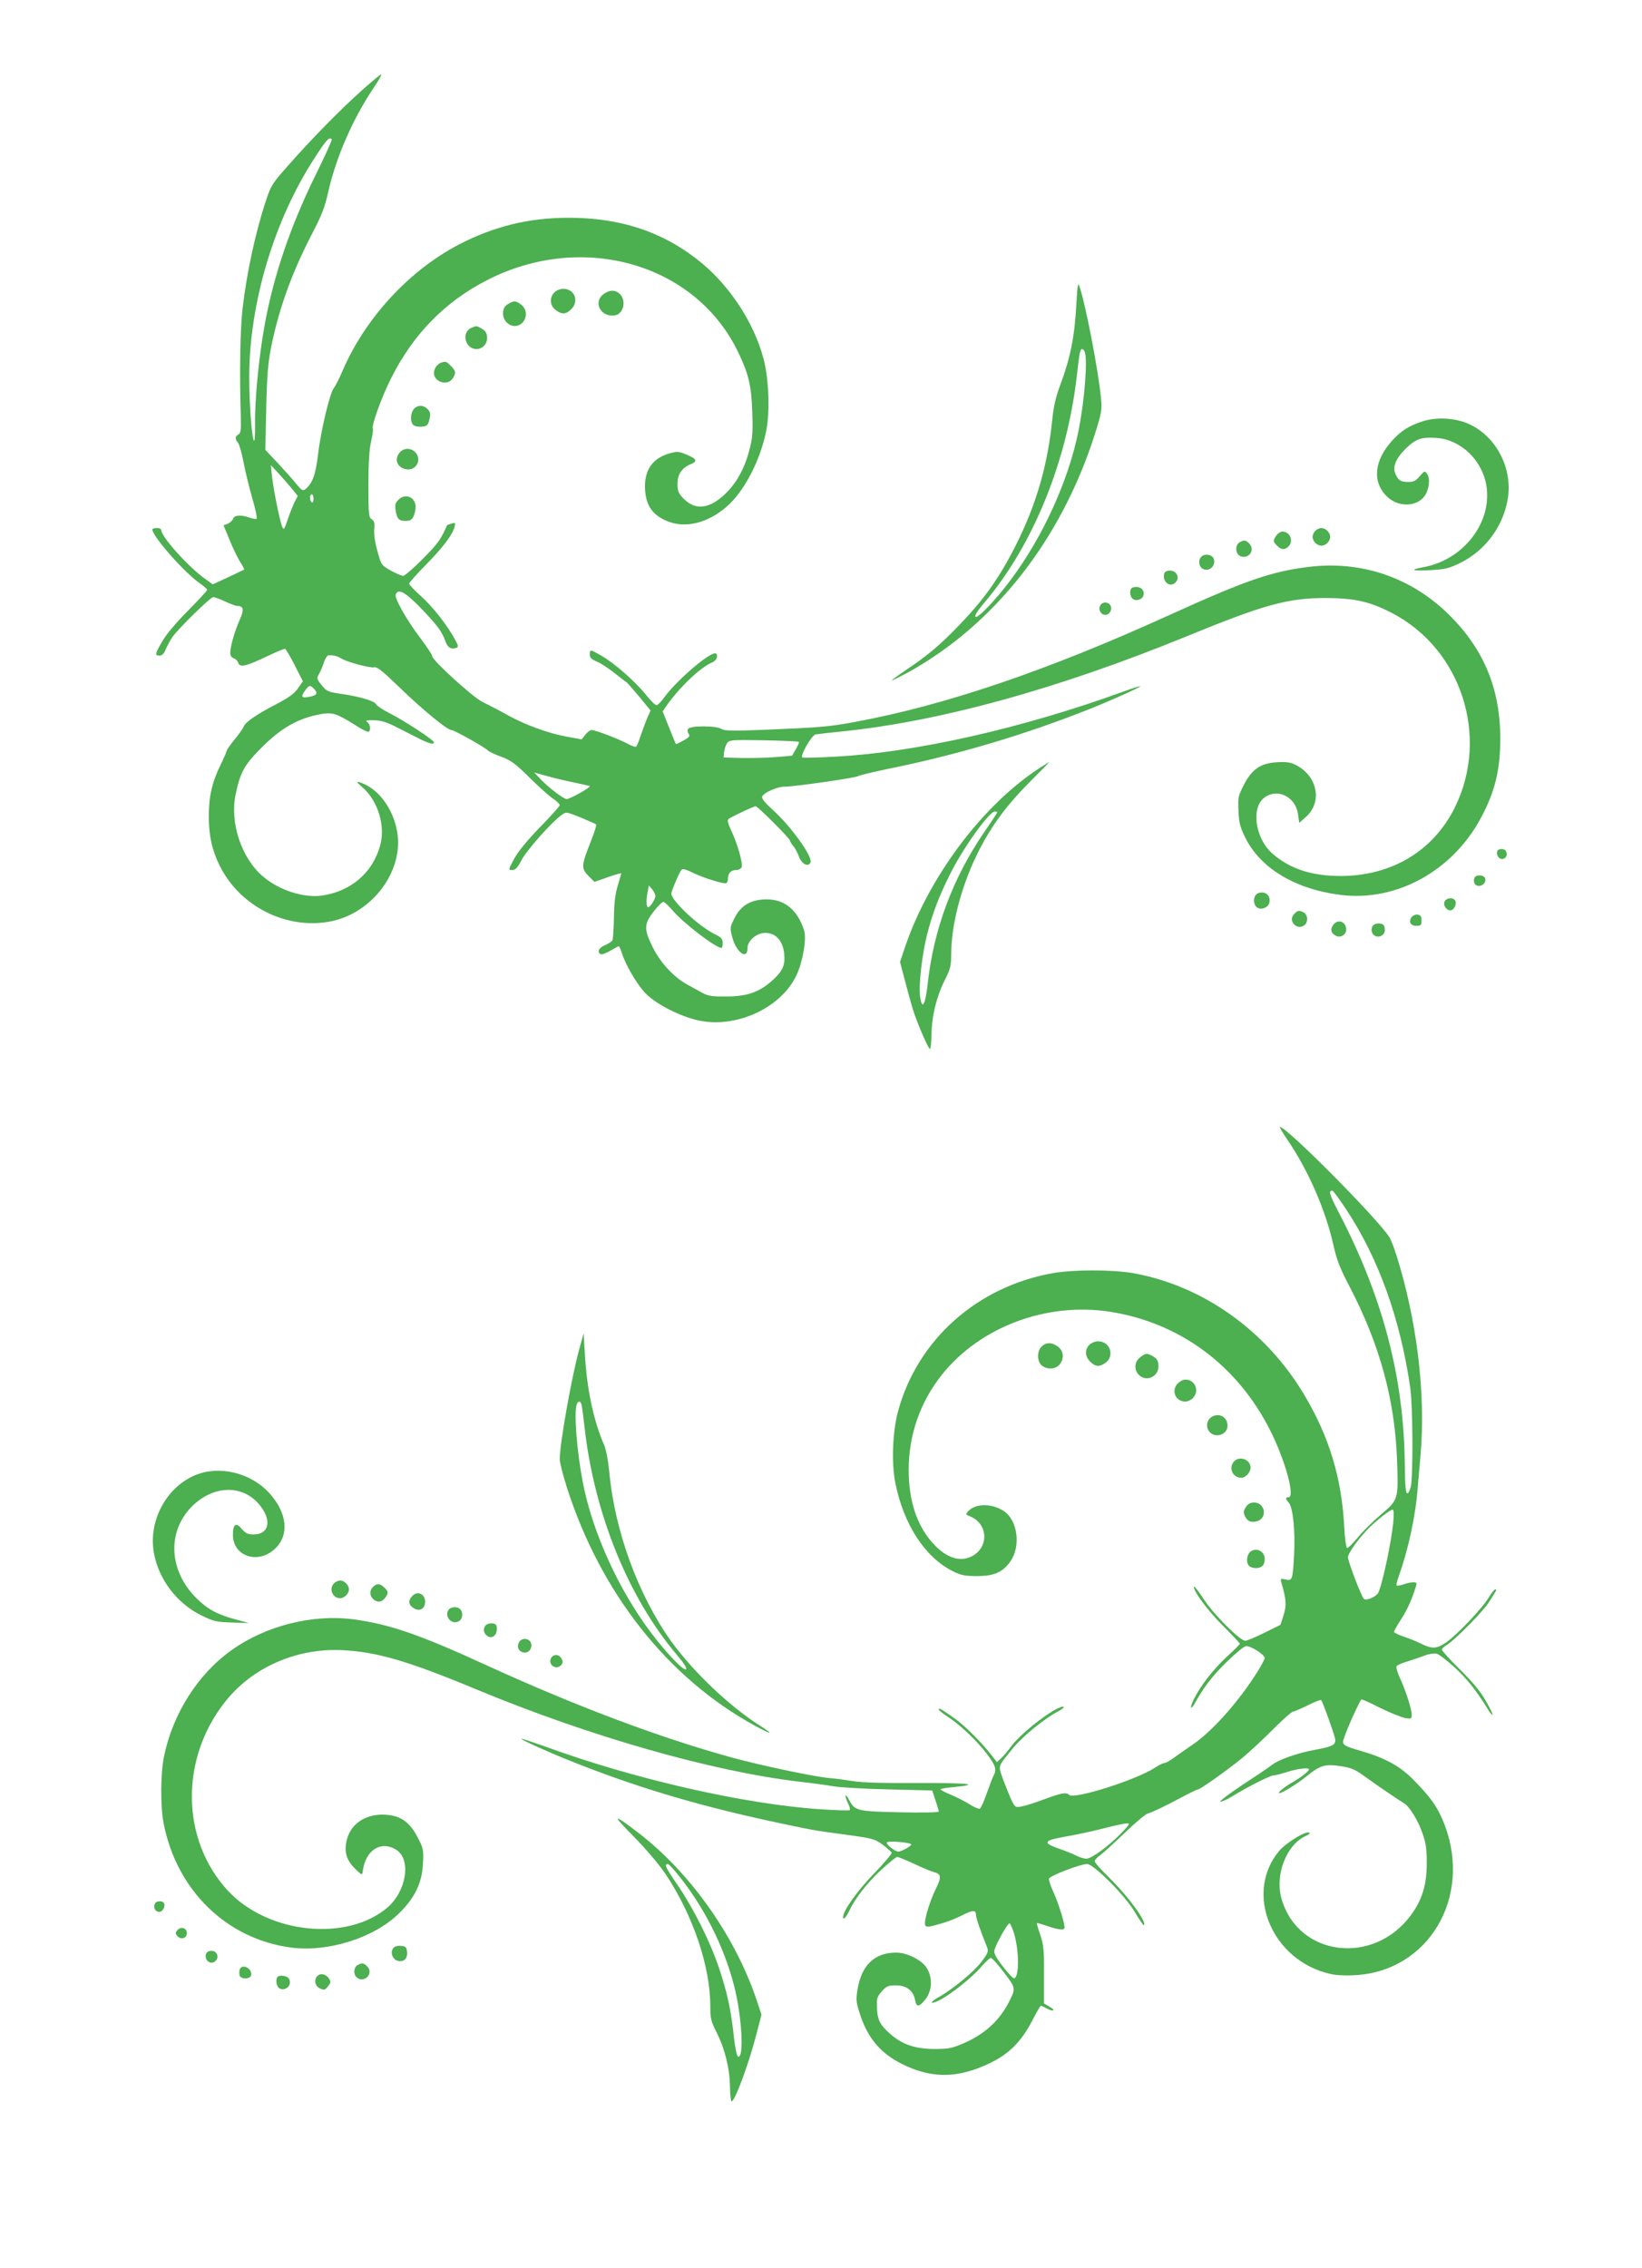 <?xml version="1.0" standalone="no"?>
<!DOCTYPE svg PUBLIC "-//W3C//DTD SVG 20010904//EN"
 "http://www.w3.org/TR/2001/REC-SVG-20010904/DTD/svg10.dtd">
<svg version="1.0" xmlns="http://www.w3.org/2000/svg"
 width="927pt" height="1280pt" viewBox="0 0 927 1280"
 preserveAspectRatio="xMidYMid meet">
<g transform="translate(0,1280) scale(0.1,-0.1)"
fill="#4caf50" stroke="none">
<path d="M2044 12291 c-121 -108 -289 -279 -417 -425 -90 -101 -98 -114 -126
-200 -59 -177 -109 -410 -132 -611 -13 -111 -17 -373 -10 -584 3 -97 1 -115
-13 -123 -20 -11 -20 -26 -2 -47 7 -9 21 -58 31 -110 10 -52 32 -144 50 -205
18 -61 28 -113 23 -114 -5 -2 -23 1 -40 7 -48 17 -86 14 -92 -7 -4 -10 -17
-22 -30 -28 l-24 -9 34 -82 c18 -45 45 -100 59 -123 15 -23 25 -43 23 -45 -2
-1 -42 -20 -90 -43 l-87 -40 -43 31 c-95 68 -248 238 -248 276 0 6 -11 11 -25
11 -14 0 -25 -4 -25 -8 0 -38 181 -244 268 -304 23 -16 42 -33 42 -37 0 -4
-49 -57 -108 -117 -65 -65 -124 -135 -145 -172 -43 -73 -44 -82 -16 -82 14 0
25 11 35 36 9 20 25 51 37 68 33 48 215 226 231 226 8 0 38 -11 68 -25 29 -14
60 -25 68 -25 36 0 39 -21 13 -79 -28 -63 -53 -150 -53 -186 0 -15 7 -26 19
-30 11 -3 23 -15 26 -26 9 -28 45 -19 163 37 52 25 97 44 102 42 4 -2 29 -43
54 -93 l46 -90 -28 -40 c-21 -30 -51 -52 -124 -90 -110 -57 -175 -102 -183
-127 -4 -10 -26 -42 -51 -72 -24 -30 -44 -58 -44 -63 0 -4 -15 -39 -34 -78
-49 -99 -68 -183 -67 -295 0 -107 18 -188 61 -275 114 -232 382 -366 632 -314
234 49 409 287 370 506 -23 133 -110 247 -212 278 -20 6 -17 1 17 -29 88 -77
131 -220 98 -332 -44 -153 -166 -256 -331 -279 -102 -13 -241 32 -330 109
-121 103 -187 302 -154 461 25 122 48 165 134 253 121 124 219 180 355 203 60
9 85 1 191 -66 30 -19 60 -35 67 -35 18 0 16 40 -3 54 -13 10 -6 12 38 11 41
-1 71 -10 133 -42 44 -22 98 -50 120 -61 55 -28 85 -36 85 -22 0 13 -164 121
-253 166 -37 19 -70 41 -74 49 -7 19 -93 44 -197 59 -74 11 -82 14 -110 49
-29 36 -29 39 -14 65 8 15 21 44 27 65 7 20 18 38 24 38 25 3 51 -3 71 -16 33
-21 167 -57 189 -51 16 4 49 -23 146 -117 125 -121 266 -237 289 -237 16 0
194 -100 207 -116 6 -6 39 -22 75 -35 54 -20 79 -38 160 -118 52 -52 112 -105
133 -119 20 -13 37 -30 37 -36 0 -6 -51 -63 -113 -126 -73 -76 -123 -137 -145
-178 -33 -62 -33 -62 -10 -62 18 0 30 13 53 57 28 54 170 214 225 253 26 19
27 19 109 -14 45 -19 84 -36 87 -39 3 -3 -11 -46 -31 -97 -53 -134 -55 -151
-13 -193 l34 -34 55 19 c29 11 64 22 75 25 l22 5 -20 -69 c-15 -48 -21 -101
-22 -183 -1 -63 -5 -121 -9 -128 -5 -7 -24 -19 -43 -27 -33 -14 -44 -37 -24
-50 6 -4 30 5 55 19 24 14 46 26 49 26 2 0 10 -17 16 -37 21 -66 79 -167 126
-220 52 -60 183 -131 294 -159 215 -54 478 63 567 253 36 77 57 204 43 251
-38 118 -111 178 -216 176 -86 -1 -143 -35 -178 -107 -25 -50 -26 -54 -12
-106 22 -86 86 -132 86 -62 0 42 51 86 100 86 60 0 99 -44 107 -116 7 -68 -8
-101 -73 -158 -70 -61 -139 -85 -254 -85 -77 -1 -102 3 -132 19 -20 11 -60 33
-89 49 -75 41 -151 123 -194 210 -50 101 -50 130 4 200 24 31 49 56 56 56 6 0
30 -22 52 -48 61 -72 244 -212 277 -212 3 0 6 13 6 28 0 23 -8 32 -45 50 -90
44 -245 189 -245 229 0 14 47 124 58 135 6 6 26 1 58 -15 60 -30 183 -69 195
-61 5 3 9 15 9 28 0 28 18 46 47 46 13 0 26 7 30 16 8 21 -23 130 -57 203 -21
44 -25 62 -17 69 18 13 143 72 153 72 12 0 194 -183 194 -194 0 -5 8 -18 17
-29 10 -10 25 -38 33 -60 16 -44 54 -63 66 -34 12 33 -110 203 -212 295 -47
43 -65 65 -61 77 9 21 84 55 124 55 56 0 406 50 418 60 5 4 80 22 165 40 388
78 780 194 1145 340 118 47 286 122 282 127 -2 2 -48 -13 -103 -33 -565 -205
-1170 -341 -1613 -364 -101 -6 -187 -8 -191 -5 -15 9 52 125 74 130 12 2 71 9
131 15 561 55 1230 239 1960 537 441 181 575 218 790 218 163 -1 249 -20 374
-85 392 -204 551 -697 355 -1096 -121 -245 -355 -387 -644 -388 -165 0 -287
40 -386 126 -99 87 -123 262 -44 318 74 53 174 2 188 -94 l7 -50 37 33 c95 83
67 230 -55 293 -32 16 -54 19 -108 16 -92 -5 -141 -39 -187 -128 -31 -61 -34
-70 -30 -145 2 -67 9 -92 37 -150 86 -176 284 -294 542 -326 313 -38 628 135
788 432 80 147 111 274 111 449 0 282 -92 505 -289 700 -214 212 -497 308
-797 270 -207 -26 -350 -75 -784 -272 -688 -313 -1266 -509 -1771 -602 -148
-28 -202 -32 -519 -45 -176 -7 -219 -6 -237 5 -33 20 -182 19 -189 -1 -4 -8
-1 -21 5 -28 8 -11 1 -19 -30 -36 -22 -13 -42 -21 -43 -20 -2 2 -20 45 -39 94
l-36 90 24 35 c72 102 194 218 257 242 22 9 34 36 21 49 -21 21 -212 -139
-290 -243 -19 -27 -40 -48 -47 -48 -7 0 -35 28 -62 62 -58 72 -177 177 -250
218 -62 36 -64 36 -64 6 0 -18 9 -27 38 -39 22 -9 67 -38 102 -66 34 -27 65
-51 69 -53 3 -2 35 -38 70 -80 l64 -78 -21 -47 c-11 -27 -27 -72 -37 -100 -9
-29 -20 -55 -24 -57 -4 -3 -25 4 -47 16 -47 26 -183 78 -204 78 -8 0 -24 -12
-35 -26 l-21 -27 -92 17 c-94 17 -228 66 -317 115 -51 29 -96 52 -152 80 -55
27 -283 235 -283 258 0 7 -30 53 -67 102 -78 103 -147 225 -139 246 13 35 52
15 137 -72 96 -99 125 -138 143 -191 13 -37 33 -49 62 -38 13 5 12 12 -8 48
-43 80 -125 184 -192 244 -36 32 -66 64 -66 70 0 6 42 53 93 105 96 97 152
171 163 215 6 24 5 26 -17 19 -13 -4 -24 -8 -25 -9 -33 -77 -51 -104 -135
-188 -53 -54 -104 -98 -113 -98 -9 0 -41 14 -70 30 -54 31 -54 31 -76 113 -14
49 -20 97 -17 123 3 32 0 43 -14 53 -17 10 -19 26 -19 194 0 126 5 201 15 245
8 35 13 68 10 73 -10 14 51 182 104 286 124 247 304 431 541 552 540 277 1180
93 1419 -410 57 -119 73 -185 78 -332 4 -100 2 -144 -12 -200 -26 -109 -70
-194 -135 -259 -91 -90 -173 -102 -241 -32 -29 30 -34 42 -34 84 0 54 24 89
76 111 39 16 32 30 -25 53 -41 18 -52 19 -93 8 -100 -27 -148 -97 -141 -206 5
-87 40 -139 115 -173 104 -48 234 -19 345 77 100 86 193 266 225 435 20 106
13 290 -16 399 -57 215 -203 432 -384 569 -201 154 -434 228 -717 228 -225 0
-423 -49 -621 -152 -281 -147 -529 -417 -656 -714 -19 -44 -41 -87 -48 -95
-22 -24 -74 -242 -89 -372 -14 -117 -31 -165 -72 -199 -14 -11 -21 -7 -52 31
-20 25 -68 78 -105 118 l-69 73 5 232 c4 180 10 256 26 339 44 222 118 427
231 645 56 107 74 153 93 240 45 197 139 413 257 588 28 41 47 75 42 75 -5 0
-53 -40 -108 -89z m-171 -277 c3 -3 -36 -90 -87 -193 -145 -293 -241 -575
-291 -851 -33 -176 -57 -428 -55 -560 1 -58 -2 -102 -6 -98 -12 13 -27 205
-27 358 0 419 141 890 372 1243 66 101 79 115 94 101z m-226 -1971 l34 -42
-17 -33 c-9 -18 -27 -62 -39 -98 -21 -61 -23 -64 -33 -40 -14 36 -49 213 -57
285 l-6 60 42 -45 c23 -25 57 -64 76 -87z m123 -59 c0 -14 -4 -23 -10 -19 -5
3 -10 15 -10 26 0 10 5 19 10 19 6 0 10 -12 10 -26z m5 -1074 c22 -24 13 -35
-31 -43 -42 -8 -47 0 -23 34 24 34 30 35 54 9z m2735 -297 c3 -2 -5 -21 -17
-41 l-21 -37 -93 -8 c-52 -4 -139 -6 -194 -5 l-100 3 3 30 c2 17 9 39 16 50
13 19 22 20 207 17 107 -2 196 -6 199 -9z m-1275 -228 c44 -9 86 -19 94 -21
13 -4 -111 -74 -130 -74 -16 0 -95 60 -139 104 l-44 46 69 -19 c39 -11 106
-27 150 -36z m465 -641 c0 -19 -29 -64 -41 -64 -11 0 -12 44 -2 90 l6 33 19
-22 c10 -13 18 -30 18 -37z"/>
<path d="M6077 11089 c-10 -189 -33 -305 -92 -464 -25 -65 -37 -120 -45 -199
-26 -253 -90 -475 -205 -703 -92 -182 -178 -304 -315 -446 -114 -119 -181
-175 -309 -261 -46 -31 -80 -56 -76 -56 5 0 42 19 84 41 493 270 871 750 1062
1348 38 121 41 139 35 201 -14 155 -91 553 -124 639 -6 18 -10 -8 -15 -100z
m47 -275 c17 -44 -1 -275 -35 -444 -56 -282 -203 -603 -384 -844 -83 -111
-186 -219 -198 -207 -6 6 12 35 53 83 274 324 465 796 520 1283 14 124 18 145
29 145 5 0 12 -7 15 -16z"/>
<path d="M3130 11150 c-29 -29 -26 -74 6 -99 35 -27 59 -26 89 4 46 45 19 115
-45 115 -17 0 -39 -9 -50 -20z"/>
<path d="M3406 11139 c-59 -46 -14 -130 64 -119 49 6 68 82 30 120 -26 26 -60
25 -94 -1z"/>
<path d="M2875 11088 c-27 -15 -35 -28 -35 -60 0 -35 32 -68 65 -68 61 0 87
81 39 119 -30 24 -41 25 -69 9z"/>
<path d="M2662 10950 c-59 -24 -37 -120 28 -120 33 0 60 28 60 61 0 30 -9 43
-37 58 -25 13 -21 13 -51 1z"/>
<path d="M2490 10753 c-22 -8 -40 -34 -40 -58 0 -51 75 -74 104 -33 22 31 20
45 -9 73 -25 26 -29 27 -55 18z"/>
<path d="M2337 10492 c-21 -23 -22 -75 -3 -91 8 -7 30 -11 48 -9 29 3 34 8 42
40 8 31 6 41 -9 58 -23 25 -57 26 -78 2z"/>
<path d="M8028 10421 c-73 -24 -116 -51 -166 -105 -104 -113 -117 -234 -33
-317 63 -64 173 -61 216 5 24 36 30 97 12 121 -14 19 -16 18 -42 -13 -21 -25
-34 -32 -63 -32 -43 0 -55 7 -71 39 -22 41 -5 88 53 147 59 58 91 69 180 62
134 -11 252 -124 277 -265 36 -207 -125 -420 -350 -463 -86 -16 -74 -23 32
-18 87 5 105 9 173 42 140 70 240 205 266 359 29 174 -64 353 -219 424 -77 35
-184 41 -265 14z"/>
<path d="M2280 10263 c-22 -8 -40 -34 -40 -58 0 -47 70 -73 104 -39 45 44 -4
118 -64 97z"/>
<path d="M2249 9979 c-18 -18 -20 -28 -15 -62 8 -46 18 -57 57 -57 33 0 45 14
54 62 12 65 -51 102 -96 57z"/>
<path d="M7426 9804 c-9 -8 -16 -24 -16 -34 0 -10 7 -26 16 -34 8 -9 24 -16
34 -16 10 0 26 7 34 16 9 8 16 24 16 34 0 10 -7 26 -16 34 -8 9 -24 16 -34 16
-10 0 -26 -7 -34 -16z"/>
<path d="M7206 9778 c-20 -29 -20 -34 4 -58 24 -24 43 -25 64 -4 31 30 9 84
-34 84 -10 0 -26 -10 -34 -22z"/>
<path d="M6998 9739 c-27 -15 -24 -67 5 -78 46 -18 84 33 51 70 -19 21 -31 23
-56 8z"/>
<path d="M6782 9658 c-19 -19 -14 -56 8 -68 38 -21 80 22 60 61 -12 21 -50 25
-68 7z"/>
<path d="M6574 9566 c-15 -40 21 -80 54 -60 37 24 21 74 -25 74 -13 0 -26 -6
-29 -14z"/>
<path d="M6393 9483 c-18 -7 -16 -48 2 -63 17 -14 51 -5 59 16 14 35 -23 63
-61 47z"/>
<path d="M6211 9382 c-12 -23 4 -52 29 -52 25 0 41 30 29 53 -13 22 -46 22
-58 -1z"/>
<path d="M5879 8472 c-331 -211 -644 -630 -777 -1039 l-21 -62 34 -128 c18
-70 40 -146 48 -168 32 -88 79 -195 87 -195 4 0 8 37 9 83 1 102 28 212 75
306 31 61 36 80 36 143 0 163 53 371 140 554 76 157 160 275 295 412 67 67
121 122 120 122 -1 0 -21 -13 -46 -28z m-249 -257 c0 -2 -33 -53 -74 -112
-178 -261 -285 -547 -319 -858 -13 -117 -31 -148 -42 -72 -10 63 10 240 40
357 30 117 67 214 130 339 72 145 220 351 251 351 8 0 14 -2 14 -5z"/>
<path d="M8455 8000 c-12 -20 6 -51 28 -48 31 4 31 52 0 56 -11 2 -24 -2 -28
-8z"/>
<path d="M8324 7845 c-9 -23 3 -45 24 -45 25 0 44 23 36 44 -8 20 -53 21 -60
1z"/>
<path d="M7103 7759 c-27 -10 -32 -59 -8 -79 22 -18 64 -4 71 25 10 40 -23 69
-63 54z"/>
<path d="M8154 7708 c-7 -22 19 -52 40 -45 17 6 29 34 23 51 -10 24 -54 21
-63 -6z"/>
<path d="M7305 7640 c-37 -41 24 -97 63 -58 18 18 14 56 -7 68 -27 14 -35 13
-56 -10z"/>
<path d="M7971 7626 c-21 -26 -9 -51 24 -51 27 0 30 3 30 30 0 23 -5 31 -21
33 -11 2 -26 -4 -33 -12z"/>
<path d="M7526 7579 c-17 -25 -12 -45 15 -60 26 -14 59 5 59 34 0 47 -48 63
-74 26z"/>
<path d="M7751 7576 c-7 -8 -10 -24 -6 -35 14 -45 79 -30 73 17 -2 21 -9 28
-29 30 -14 2 -31 -4 -38 -12z"/>
<path d="M7270 6365 c118 -175 212 -391 257 -588 19 -87 37 -133 93 -240 169
-324 255 -638 267 -975 8 -227 8 -225 -90 -309 -45 -38 -105 -97 -132 -131
-28 -33 -54 -60 -60 -58 -5 1 -13 54 -16 117 -14 275 -84 508 -223 742 -216
367 -576 622 -971 692 -117 20 -333 20 -449 0 -429 -75 -767 -377 -876 -780
-31 -114 -38 -295 -15 -406 47 -234 168 -419 325 -497 46 -23 68 -27 135 -27
97 0 146 21 190 84 58 83 41 227 -34 280 -66 47 -163 48 -205 2 -16 -17 -15
-19 13 -30 99 -42 105 -172 10 -223 -68 -37 -148 -11 -223 73 -90 100 -136
240 -136 413 0 198 65 384 188 538 215 269 589 410 947 355 394 -61 721 -302
906 -670 84 -166 142 -377 104 -377 -19 0 -19 -9 1 -31 23 -26 37 -157 30
-291 -8 -146 -10 -151 -49 -142 -28 6 -29 5 -23 -17 28 -97 30 -128 13 -183
l-18 -56 -91 -45 c-50 -25 -98 -45 -108 -45 -29 0 -176 146 -231 230 -29 44
-55 78 -57 75 -13 -13 74 -133 160 -218 54 -54 98 -101 98 -104 0 -3 -34 -37
-76 -75 -77 -73 -145 -160 -183 -236 -26 -51 -20 -70 6 -22 50 90 99 153 181
233 49 48 97 87 107 87 30 0 105 -49 105 -68 -1 -9 -27 -57 -59 -105 -105
-160 -244 -313 -349 -384 -31 -21 -76 -53 -100 -70 -24 -18 -50 -33 -58 -33
-8 0 -32 -12 -53 -26 -105 -69 -458 -181 -485 -154 -16 16 -42 12 -139 -24
-51 -19 -109 -38 -129 -41 -35 -7 -37 -5 -56 32 -10 21 -31 73 -47 115 -31 88
-36 70 53 181 53 66 182 171 257 209 22 12 35 23 29 25 -33 11 -233 -140 -293
-220 -21 -29 -48 -61 -61 -72 l-22 -20 -31 40 c-60 76 -152 168 -212 210 -76
53 -85 58 -85 47 0 -5 23 -23 51 -41 70 -46 163 -134 221 -210 49 -66 56 -87
37 -123 -6 -11 -23 -57 -39 -101 -15 -45 -33 -83 -39 -85 -6 -2 -33 9 -59 26
-26 16 -73 40 -104 53 -32 13 -58 27 -58 30 0 4 33 10 73 13 161 16 86 24
-194 23 -199 -1 -320 2 -374 11 -44 7 -103 15 -131 17 -80 6 -383 70 -549 115
-411 113 -887 292 -1398 526 -368 169 -540 228 -742 255 -232 30 -495 -36
-689 -175 -188 -134 -331 -358 -380 -599 -20 -96 -21 -281 -2 -379 74 -376
353 -649 715 -699 209 -29 472 53 613 192 92 90 131 173 136 284 4 75 2 84
-30 145 -44 86 -95 122 -178 128 -110 8 -197 -47 -221 -138 -18 -68 -5 -116
44 -165 41 -40 42 -40 45 -15 15 118 102 174 188 121 87 -53 60 -232 -48 -326
-229 -196 -676 -149 -902 95 -265 287 -271 744 -14 1067 153 193 402 302 658
290 195 -9 374 -61 758 -221 641 -266 1327 -462 1822 -521 74 -8 164 -21 200
-27 36 -6 175 -14 309 -17 l244 -6 18 -55 c10 -30 19 -59 19 -64 0 -5 -96 -7
-219 -4 -241 5 -255 8 -287 69 -22 43 -29 30 -8 -15 10 -19 15 -38 11 -42 -3
-3 -77 -1 -164 5 -428 28 -1052 170 -1552 353 -74 26 -136 47 -138 45 -4 -5
163 -80 282 -127 360 -144 702 -246 1115 -336 250 -54 253 -54 431 -78 156
-21 168 -24 212 -57 25 -19 48 -39 51 -45 2 -6 -42 -58 -97 -115 -93 -95 -177
-212 -177 -247 0 -21 16 -5 35 35 32 69 105 162 183 233 42 38 81 70 87 70 7
0 50 -18 96 -39 46 -22 97 -43 112 -47 42 -10 43 -29 9 -97 -35 -72 -67 -180
-59 -201 4 -11 13 -12 39 -6 75 19 116 34 171 61 59 30 77 31 77 1 0 -15 25
-89 61 -177 11 -29 9 -34 -31 -88 -42 -55 -160 -153 -240 -198 -54 -30 -51
-45 3 -18 65 33 184 128 234 186 25 29 51 53 57 53 7 0 40 -37 74 -82 67 -88
67 -89 30 -163 -54 -108 -140 -187 -261 -238 -63 -27 -83 -31 -162 -31 -109 1
-181 25 -249 85 -59 52 -73 80 -75 151 -2 50 1 60 28 90 26 29 35 33 79 33 60
0 98 -29 108 -82 8 -43 22 -42 59 4 37 47 41 119 9 173 -27 47 -111 90 -175
90 -122 0 -196 -72 -218 -210 -9 -56 -8 -71 15 -140 43 -133 117 -220 239
-280 167 -82 312 -80 491 5 111 53 180 122 243 244 23 44 44 81 47 81 3 0 19
-7 35 -16 40 -20 51 -10 12 12 l-29 17 0 161 c1 140 -2 169 -21 226 -12 35
-21 65 -19 67 1 1 28 -6 59 -17 63 -22 97 -25 97 -9 0 28 -34 137 -61 196 -16
36 -29 72 -27 80 3 16 177 83 215 83 38 0 218 -181 271 -273 25 -42 47 -75 50
-72 18 17 -89 163 -192 264 -47 46 -86 89 -86 97 0 7 15 23 33 35 17 13 79 69
137 125 58 56 116 105 130 109 29 9 85 35 194 93 43 23 82 42 87 42 14 0 173
113 254 180 44 37 123 110 176 164 53 53 102 96 109 96 6 0 43 16 82 35 39 20
73 33 77 30 8 -8 71 -183 78 -216 7 -35 -9 -45 -111 -64 -100 -18 -205 -55
-244 -85 -15 -12 -89 -62 -166 -112 -76 -51 -133 -94 -127 -96 7 -2 39 12 71
32 81 50 211 116 230 116 8 0 44 9 78 20 62 19 122 26 122 14 0 -10 -43 -44
-97 -75 -48 -28 -84 -59 -69 -59 15 0 103 55 147 91 80 65 108 75 193 62 62
-9 83 -17 137 -56 84 -61 200 -139 224 -153 31 -17 81 -97 106 -171 19 -53 24
-90 24 -168 0 -122 -26 -207 -89 -293 -212 -288 -638 -234 -731 92 -38 131 25
300 132 352 28 13 33 19 21 22 -25 5 -132 -62 -168 -106 -197 -239 -40 -616
289 -692 33 -8 88 -11 145 -7 410 24 656 437 503 845 -37 97 -74 152 -173 253
-77 80 -162 127 -300 167 -84 24 -99 32 -102 50 -3 17 84 215 104 241 2 2 50
-19 106 -48 57 -28 120 -53 141 -57 34 -6 37 -4 37 17 0 32 -31 130 -64 203
-15 32 -25 64 -22 71 2 6 28 19 58 27 29 9 74 24 99 34 26 10 56 14 70 11 14
-4 61 -40 105 -81 70 -65 119 -127 188 -239 10 -16 20 -27 22 -24 3 2 -14 37
-38 78 -28 51 -74 106 -145 176 -57 56 -103 107 -103 113 0 5 12 17 28 26 46
29 202 186 236 239 47 73 48 75 38 75 -6 0 -22 -21 -38 -47 -33 -57 -181 -213
-242 -254 -52 -35 -78 -36 -140 -5 -26 13 -71 31 -99 40 -29 10 -53 22 -53 26
0 5 18 37 40 71 35 54 62 114 84 187 6 18 4 22 -15 22 -12 0 -37 -5 -56 -12
-18 -6 -35 -9 -38 -6 -3 2 2 25 11 49 55 155 96 343 108 504 2 22 9 105 16
185 30 343 -21 761 -136 1125 -14 44 -32 91 -41 104 -69 107 -579 621 -617
621 -4 0 16 -34 44 -75z m331 -392 c183 -277 306 -622 361 -1008 15 -106 16
-516 2 -559 -23 -69 -32 -37 -33 121 -4 498 -124 954 -377 1438 -49 95 -55
115 -32 115 5 0 40 -48 79 -107z m265 -1764 c-12 -118 -63 -357 -86 -400 -12
-21 -68 -45 -80 -33 -15 15 -90 212 -90 235 0 23 61 108 121 168 46 45 118
101 131 101 7 0 8 -25 4 -71z m-1536 -1755 c-72 -74 -168 -144 -197 -144 -13
0 -38 8 -56 17 -18 9 -61 27 -97 39 -97 34 -90 47 37 69 59 10 155 31 213 46
58 15 116 28 130 28 22 1 19 -4 -30 -55z m-1186 -62 c10 -5 -51 -41 -72 -42
-19 0 -72 42 -65 52 5 10 119 1 137 -10z m581 -504 c30 -101 29 -253 -1 -253
-6 0 -35 31 -63 68 -39 50 -51 74 -47 90 10 40 77 157 86 152 5 -3 16 -29 25
-57z"/>
<path d="M3272 5192 c-44 -157 -112 -540 -112 -628 0 -17 18 -88 40 -158 191
-596 569 -1076 1061 -1345 97 -53 113 -53 29 0 -174 111 -378 305 -503 479
-184 259 -316 618 -347 950 -6 64 -18 128 -29 154 -61 140 -97 313 -109 511
l-7 120 -23 -83z m12 -324 c3 -13 10 -68 16 -123 55 -487 246 -959 520 -1283
41 -48 59 -77 53 -83 -12 -12 -115 96 -198 207 -182 241 -329 564 -384 844
-34 175 -52 400 -35 444 9 23 23 20 28 -6z"/>
<path d="M6150 5210 c-27 -27 -25 -66 5 -95 30 -30 54 -31 89 -4 50 40 21 119
-44 119 -17 0 -39 -9 -50 -20z"/>
<path d="M5880 5200 c-26 -26 -26 -81 0 -105 29 -26 79 -24 102 4 27 34 23 75
-8 100 -34 26 -68 27 -94 1z"/>
<path d="M6436 5139 c-32 -25 -35 -70 -6 -99 41 -41 110 -10 110 48 0 33 -8
45 -37 61 -30 15 -36 14 -67 -10z"/>
<path d="M6657 4999 c-49 -37 -26 -109 35 -109 14 0 33 9 43 20 52 57 -18 137
-78 89z"/>
<path d="M6852 4809 c-35 -13 -48 -53 -28 -84 30 -46 106 -25 106 29 0 43 -38
70 -78 55z"/>
<path d="M6967 4552 c-33 -36 -8 -92 40 -92 25 0 53 30 53 57 0 46 -62 69 -93
35z"/>
<path d="M1131 4485 c-179 -56 -297 -258 -262 -450 27 -149 129 -283 266 -351
71 -35 85 -38 174 -41 l96 -3 -74 20 c-104 28 -158 57 -222 120 -161 160 -167
388 -14 529 118 108 272 110 364 5 78 -88 64 -174 -28 -174 -32 0 -44 6 -66
31 -33 40 -50 27 -50 -34 0 -119 139 -167 234 -81 87 78 74 206 -31 320 -96
104 -257 149 -387 109z"/>
<path d="M7034 4295 c-14 -21 -15 -31 -6 -51 14 -30 33 -38 67 -30 62 16 49
106 -15 106 -21 0 -35 -8 -46 -25z"/>
<path d="M7061 4044 c-23 -17 -28 -63 -9 -82 7 -7 24 -12 38 -12 33 0 50 17
50 51 0 43 -44 67 -79 43z"/>
<path d="M1886 3864 c-31 -30 -9 -84 34 -84 24 0 50 26 50 50 0 24 -26 50 -50
50 -10 0 -26 -7 -34 -16z"/>
<path d="M2106 3844 c-20 -20 -20 -48 0 -68 22 -22 50 -20 68 6 20 29 20 34
-4 58 -24 24 -43 25 -64 4z"/>
<path d="M2327 3792 c-24 -26 -21 -49 7 -67 34 -23 66 -5 66 35 0 45 -44 64
-73 32z"/>
<path d="M2530 3711 c-20 -39 22 -82 60 -61 22 12 27 49 8 68 -18 18 -56 14
-68 -7z"/>
<path d="M2741 3626 c-16 -19 -11 -46 12 -60 25 -16 52 4 52 40 0 24 -5 30
-26 32 -14 2 -31 -4 -38 -12z"/>
<path d="M2930 3531 c-13 -25 -4 -48 21 -56 26 -8 49 11 49 40 0 37 -52 49
-70 16z"/>
<path d="M3111 3442 c-20 -38 31 -71 58 -38 9 11 10 20 1 35 -13 26 -46 27
-59 3z"/>
<path d="M3576 2437 c74 -76 144 -158 183 -216 154 -232 251 -519 251 -743 0
-70 4 -86 36 -149 47 -94 74 -204 75 -306 1 -46 5 -83 9 -83 19 0 99 218 140
378 l29 112 -21 63 c-119 367 -373 730 -670 960 -150 115 -158 111 -32 -16z
m248 -213 c147 -179 263 -408 320 -630 44 -168 58 -413 23 -401 -7 2 -17 48
-24 113 -16 149 -37 248 -84 388 -52 153 -142 332 -234 468 -67 97 -77 118
-54 118 4 0 28 -25 53 -56z"/>
<path d="M874 2055 c-9 -23 3 -45 25 -45 20 0 37 32 26 50 -9 15 -45 12 -51
-5z"/>
<path d="M1000 1905 c-10 -12 -10 -18 0 -30 20 -25 55 -15 55 15 0 30 -35 40
-55 15z"/>
<path d="M2221 1806 c-20 -23 -5 -65 24 -72 35 -9 57 12 53 50 -3 27 -7 31
-34 34 -19 2 -36 -3 -43 -12z"/>
<path d="M1164 1775 c-14 -37 26 -69 53 -42 22 22 8 57 -23 57 -14 0 -27 -7
-30 -15z"/>
<path d="M2018 1709 c-21 -12 -24 -49 -6 -67 39 -39 100 17 63 58 -20 22 -32
24 -57 9z"/>
<path d="M1354 1686 c-3 -8 -4 -23 -2 -33 5 -25 61 -25 66 0 7 37 -51 67 -64
33z"/>
<path d="M1792 1648 c-21 -21 -14 -57 14 -70 23 -11 29 -10 45 11 17 21 18 26
6 45 -17 25 -47 32 -65 14z"/>
<path d="M1567 1643 c-12 -12 -7 -50 8 -63 19 -15 52 -4 60 21 4 11 1 26 -5
34 -13 15 -51 20 -63 8z"/>
</g>
</svg>
